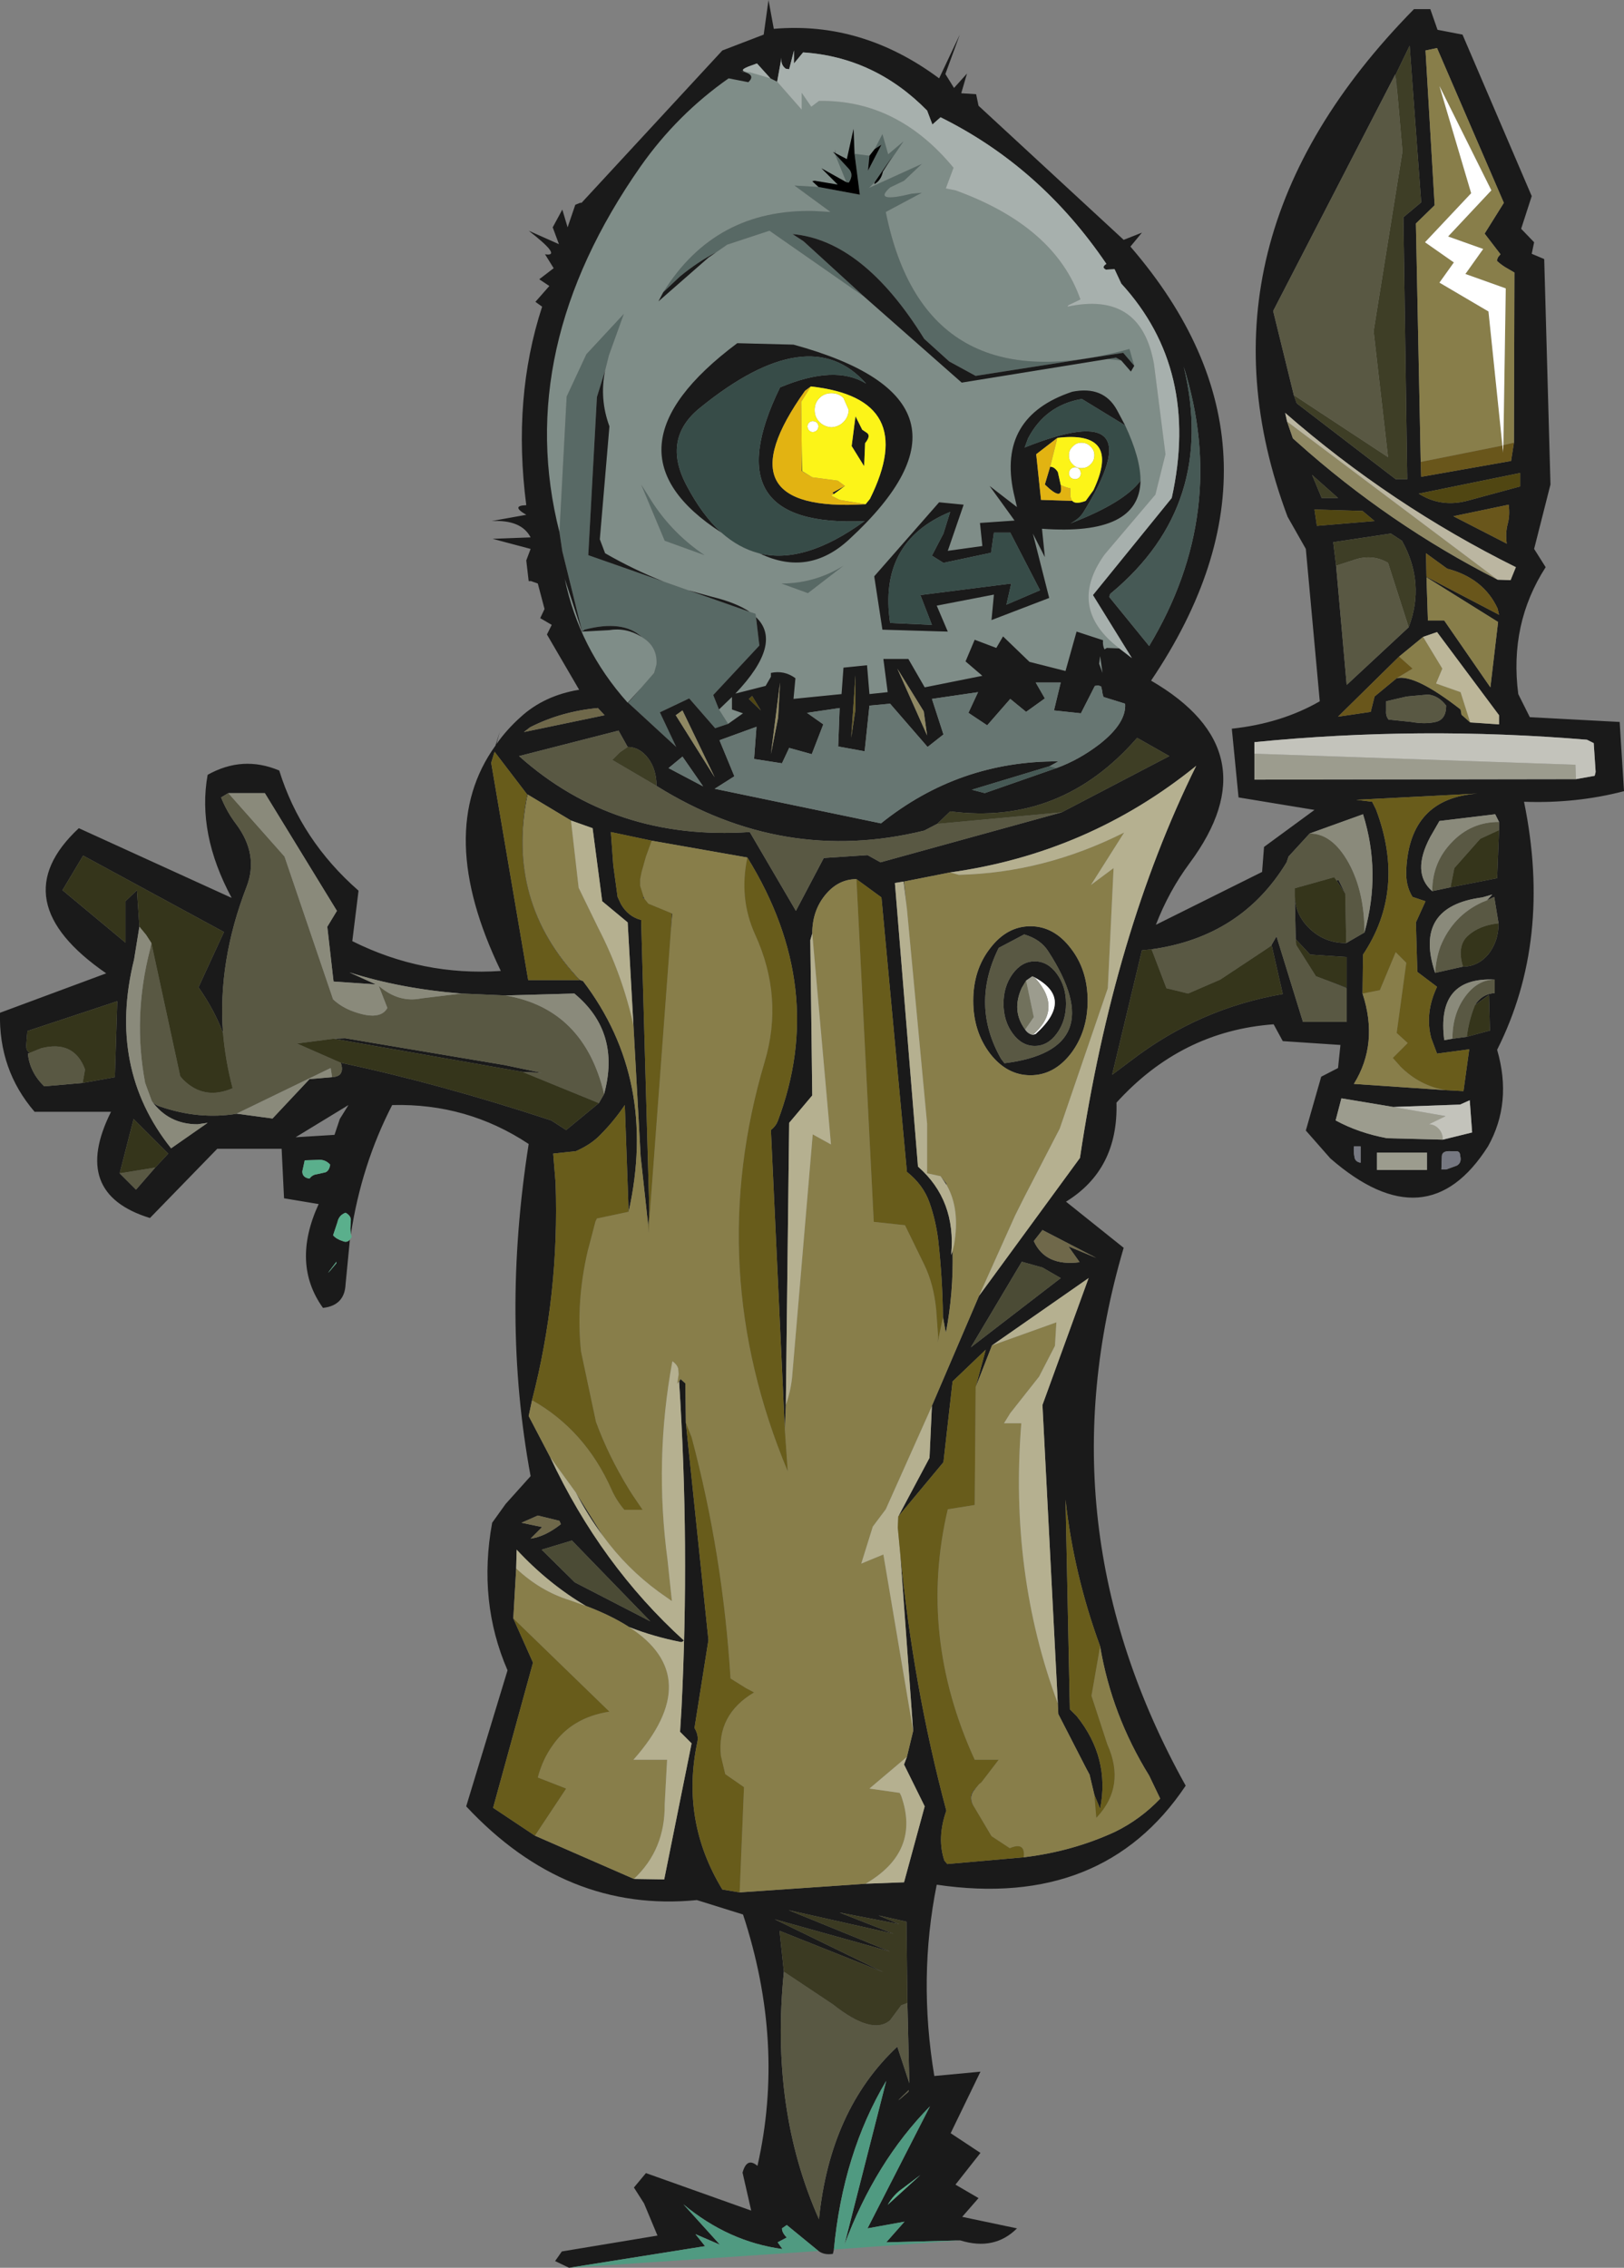 <?xml version="1.0" encoding="UTF-8" standalone="no"?>
<svg xmlns:xlink="http://www.w3.org/1999/xlink" height="235.9px" width="168.95px" xmlns="http://www.w3.org/2000/svg">
  <rect width="100%" height="100%" fill="#808080" stroke="none"/>
  <g transform="matrix(1.0, 0.0, 0.0, 1.0, 82.1, 232.95)">
    <path d="M4.85 -217.0 L4.8 -217.4 4.75 -217.05 4.55 -217.15 4.75 -216.95 5.95 -214.0 3.35 -215.45 5.05 -213.75 2.65 -214.15 2.4 -214.1 3.05 -213.5 0.55 -213.65 4.3 -210.9 2.6 -211.0 Q-7.7 -211.25 -13.1 -202.55 L-13.6 -201.6 -8.4 -206.15 -7.6 -206.7 -6.45 -207.5 -2.05 -208.95 7.85 -202.05 17.95 -193.15 33.1 -195.6 34.55 -195.45 35.55 -194.3 35.9 -194.9 35.4 -196.65 Q14.1 -190.75 10.05 -210.9 L13.8 -212.9 12.75 -212.8 Q8.65 -211.8 10.5 -213.45 L11.95 -214.15 13.8 -215.9 8.3 -213.4 8.9 -214.0 8.85 -213.8 Q9.55 -214.15 9.75 -215.1 L11.9 -218.25 10.3 -216.9 9.7 -219.0 8.9 -217.45 8.35 -216.75 6.8 -216.95 6.7 -219.55 6.0 -216.4 4.85 -217.0 M34.35 -165.5 L33.05 -165.55 32.8 -165.4 Q32.6 -165.8 32.65 -166.35 L29.9 -167.25 28.75 -163.15 25.0 -164.1 22.25 -166.75 21.55 -165.55 19.3 -166.4 18.35 -164.15 20.1 -162.65 14.1 -161.45 12.4 -164.4 9.8 -164.4 10.25 -160.95 8.35 -160.75 8.1 -163.75 5.65 -163.5 5.45 -160.75 0.45 -160.25 0.65 -162.4 Q-0.5 -163.25 -1.9 -162.95 L-1.9 -162.55 -2.45 -161.6 -5.6 -160.8 Q-0.6 -166.05 -3.45 -168.75 L-3.5 -169.1 -4.1 -169.3 Q-5.5 -170.25 -7.95 -170.85 L-10.5 -171.55 -13.05 -172.45 Q-16.2 -173.7 -19.15 -175.4 L-19.7 -176.85 -18.7 -188.6 Q-19.75 -191.45 -19.15 -194.4 L-18.75 -196.0 -18.1 -197.8 -17.2 -200.3 -21.1 -196.1 -23.15 -191.7 -23.9 -177.6 Q-28.75 -196.65 -15.45 -215.65 -11.65 -221.05 -6.3 -224.8 L-4.25 -224.4 Q-3.35 -225.25 -5.1 -225.55 L-4.3 -225.45 -4.15 -225.45 -1.95 -224.8 -1.25 -224.45 1.3 -221.55 1.3 -223.3 2.3 -221.85 3.1 -222.45 Q11.25 -222.6 17.1 -215.5 L16.3 -213.35 17.3 -213.15 Q27.65 -209.4 30.3 -201.8 L29.05 -201.2 28.95 -201.05 Q36.6 -202.7 37.95 -195.1 L39.15 -185.7 38.1 -181.5 33.05 -175.55 32.8 -175.25 Q28.85 -169.7 34.35 -165.5 M-7.3 -159.15 L-5.95 -160.45 -5.95 -159.15 -4.8 -158.75 -6.35 -157.65 -7.3 -159.15 M-15.4 -161.4 L-16.8 -159.85 Q-21.85 -165.5 -23.35 -172.75 L-21.55 -167.25 -18.75 -167.4 Q-16.95 -167.7 -15.35 -166.7 L-15.2 -166.6 Q-13.7 -165.65 -13.8 -163.85 L-14.05 -162.95 -15.4 -161.4 M34.95 -188.7 L34.1 -190.3 Q32.7 -192.85 29.45 -192.2 21.65 -189.6 23.35 -181.7 L23.7 -180.2 20.85 -182.4 23.45 -178.8 19.85 -178.55 20.1 -176.15 16.5 -175.65 18.15 -180.45 15.6 -180.7 8.85 -173.0 9.7 -167.45 16.5 -167.25 15.35 -169.95 21.3 -171.1 21.05 -168.45 27.05 -170.75 25.35 -177.45 26.6 -175.0 26.3 -177.95 Q36.45 -177.2 36.55 -182.95 36.55 -185.3 34.95 -188.7 M32.25 -163.9 L32.35 -164.7 32.6 -162.95 32.25 -163.9 M-3.15 -175.4 L-3.0 -175.35 Q2.05 -172.95 6.25 -176.85 21.85 -191.25 0.45 -197.1 L-5.4 -197.25 Q-20.3 -186.1 -7.05 -177.55 -5.25 -175.95 -3.15 -175.4 M-14.7 -181.45 L-15.4 -182.55 -12.95 -176.7 -8.8 -175.2 Q-12.45 -177.65 -14.7 -181.45 M-0.8 -172.25 L1.95 -171.25 5.65 -174.1 Q2.65 -172.25 -0.8 -172.25" fill="#7f8d88" fill-rule="evenodd" stroke="none"/>
    <path d="M4.75 -217.05 L4.8 -217.4 4.85 -217.0 4.75 -217.05 M6.8 -216.95 L8.35 -216.75 8.2 -215.2 9.6 -217.9 8.9 -217.45 9.7 -219.0 10.3 -216.9 11.9 -218.25 9.75 -215.1 10.75 -216.7 8.9 -214.0 8.3 -213.4 13.8 -215.9 11.95 -214.15 10.5 -213.45 Q8.65 -211.8 12.75 -212.8 L13.8 -212.9 10.05 -210.9 Q14.1 -190.75 35.4 -196.65 L35.9 -194.9 34.75 -196.25 19.4 -193.85 16.65 -195.35 14.05 -197.7 Q7.7 -207.95 0.35 -208.6 L1.5 -207.85 7.85 -202.05 -2.05 -208.95 -6.45 -207.5 -7.6 -206.7 Q-9.45 -205.75 -11.35 -204.2 L-13.1 -202.55 Q-7.7 -211.25 2.6 -211.0 L4.3 -210.9 0.55 -213.65 3.05 -213.5 7.35 -212.7 6.8 -216.95 M34.55 -195.45 L33.1 -195.6 34.0 -195.75 34.55 -195.45 M5.95 -214.0 L4.75 -216.95 4.9 -216.8 6.1 -215.5 Q6.8 -214.85 6.2 -213.95 L5.95 -214.0 M-3.45 -168.75 L-3.1 -165.8 -7.9 -160.65 -7.3 -159.15 -6.35 -157.65 -7.7 -157.2 -10.4 -160.3 -13.45 -158.85 -11.75 -155.25 -16.75 -159.85 -15.4 -161.4 -14.05 -162.95 -13.8 -163.85 Q-13.7 -165.65 -15.2 -166.6 L-15.35 -166.7 Q-17.3 -168.5 -21.3 -167.45 -21.4 -167.3 -21.55 -167.3 L-23.6 -175.6 -23.9 -177.6 -23.15 -191.7 -21.1 -196.1 -17.2 -200.3 -18.1 -197.8 -18.75 -196.0 -19.15 -194.4 -20.0 -191.65 -20.9 -175.2 -13.05 -172.45 -10.5 -171.55 -4.1 -169.3 -3.5 -169.1 -3.45 -168.75 M-14.7 -181.45 Q-12.45 -177.65 -8.8 -175.2 L-12.95 -176.7 -15.4 -182.55 -14.7 -181.45 M-0.8 -172.25 Q2.65 -172.25 5.65 -174.1 L1.95 -171.25 -0.8 -172.25" fill="#586965" fill-rule="evenodd" stroke="none"/>
    <path d="M4.85 -217.0 L6.0 -216.4 6.7 -219.55 6.8 -216.95 7.35 -212.7 3.05 -213.5 2.4 -214.1 2.65 -214.15 5.05 -213.75 3.35 -215.45 5.95 -214.0 6.2 -213.95 Q6.8 -214.85 6.1 -215.5 L4.9 -216.8 4.75 -216.95 4.55 -217.15 4.75 -217.05 4.85 -217.0 M8.35 -216.75 L8.9 -217.45 9.6 -217.9 8.2 -215.2 8.35 -216.75 M9.75 -215.1 Q9.55 -214.15 8.85 -213.8 L8.9 -214.0 10.75 -216.7 9.75 -215.1" fill="#000000" fill-rule="evenodd" stroke="none"/>
    <path d="M35.9 -194.9 L35.55 -194.3 34.55 -195.45 34.0 -195.75 33.1 -195.6 17.95 -193.15 7.85 -202.05 1.5 -207.85 0.35 -208.6 Q7.7 -207.95 14.05 -197.7 L16.65 -195.35 19.4 -193.85 34.75 -196.25 35.9 -194.9 M-7.6 -206.7 L-8.4 -206.15 -13.6 -201.6 -13.1 -202.55 -11.35 -204.2 Q-9.45 -205.75 -7.6 -206.7 M-45.7 -104.0 L-46.15 -99.35 Q-46.25 -97.15 -48.5 -96.9 -51.8 -101.5 -48.95 -107.7 L-52.55 -108.3 -52.8 -113.45 -59.5 -113.45 -66.5 -106.25 Q-74.8 -108.8 -70.55 -117.3 L-78.5 -117.3 Q-82.25 -121.65 -82.1 -127.6 L-71.05 -131.7 Q-82.0 -139.25 -73.9 -146.8 L-58.0 -139.55 Q-61.6 -146.25 -60.5 -152.35 -56.85 -154.4 -53.05 -152.8 -50.8 -145.55 -44.8 -140.3 L-45.45 -135.05 Q-38.15 -131.4 -30.0 -131.95 -37.0 -146.45 -30.55 -155.4 L-30.1 -156.85 -30.45 -155.55 Q-29.4 -157.05 -27.95 -158.35 -25.5 -160.6 -21.85 -161.2 L-25.2 -166.95 -24.7 -167.95 -25.9 -168.65 -25.45 -169.6 -26.15 -172.25 -26.85 -172.5 -27.1 -172.5 -27.35 -174.65 -26.9 -175.85 -30.85 -176.9 -26.9 -177.05 Q-27.85 -178.9 -30.95 -178.75 L-27.35 -179.4 Q-29.0 -180.35 -27.35 -180.4 -28.8 -191.55 -25.7 -201.05 L-26.4 -201.55 -24.95 -203.2 -26.0 -203.9 -24.5 -205.05 -25.4 -206.5 Q-23.55 -206.2 -27.1 -208.95 L-23.95 -207.55 -24.6 -209.3 -23.6 -211.15 -23.05 -209.3 -22.25 -211.65 -21.75 -211.85 -21.6 -211.85 -6.95 -227.7 -2.65 -229.35 -2.15 -232.95 -1.6 -229.95 Q7.6 -230.75 15.6 -224.8 L17.75 -229.35 16.25 -225.25 17.15 -223.8 18.5 -225.3 17.9 -223.25 19.45 -223.15 19.7 -221.95 34.8 -208.0 36.7 -208.75 35.5 -207.3 Q53.8 -186.1 37.65 -162.15 50.3 -154.8 41.65 -143.15 39.5 -140.25 38.15 -136.75 L49.2 -142.25 49.4 -144.85 54.65 -148.7 46.75 -150.0 46.05 -157.15 Q51.2 -157.7 55.2 -160.0 L53.75 -175.85 51.85 -179.2 Q41.15 -207.75 65.0 -232.0 L66.7 -232.0 67.45 -229.85 70.05 -229.35 77.25 -212.55 76.15 -209.15 77.5 -207.75 77.25 -206.55 78.55 -206.0 79.2 -182.55 77.5 -175.85 78.7 -173.95 Q74.9 -168.05 75.85 -160.75 L77.05 -158.35 86.4 -157.85 86.85 -150.65 Q81.85 -149.35 76.45 -149.55 79.4 -135.15 73.65 -123.75 75.25 -118.25 72.7 -113.7 66.35 -103.7 56.3 -112.45 L53.75 -115.35 55.35 -120.95 57.1 -121.85 57.35 -124.25 51.35 -124.65 50.4 -126.4 Q40.8 -125.7 34.05 -118.25 34.25 -111.3 28.8 -107.95 L34.8 -103.15 Q26.25 -74.15 41.25 -47.2 32.65 -34.35 15.35 -36.9 13.4 -27.2 15.1 -17.0 L19.9 -17.45 16.8 -11.05 19.9 -9.0 17.3 -5.7 19.7 -4.3 18.0 -2.35 23.7 -1.15 Q21.35 1.2 17.8 0.1 L10.1 0.3 12.0 -1.85 8.15 -1.15 14.65 -13.85 Q8.95 -8.05 5.75 0.55 L10.1 -16.5 Q5.6 -8.95 4.65 1.05 L4.55 1.5 Q3.65 1.65 3.05 1.2 L-0.25 -1.5 -0.75 -1.15 Q-0.75 -0.7 -0.25 -0.2 L-1.2 0.3 -0.7 1.0 Q-6.3 0.25 -11.0 -3.65 L-7.2 0.55 -9.75 -0.55 -8.75 0.7 -22.9 2.95 -24.35 2.25 -23.65 1.25 -13.7 -0.4 -15.1 -3.75 -16.15 -5.4 -14.9 -6.9 -3.95 -3.0 -4.85 -6.95 Q-4.4 -8.6 -3.3 -7.65 -0.4 -20.4 -4.8 -33.8 L-9.6 -35.3 Q-23.25 -33.95 -33.6 -45.05 L-29.3 -59.2 Q-32.4 -66.35 -30.9 -74.55 L-29.5 -76.5 -26.9 -79.4 Q-29.95 -95.85 -27.1 -113.95 -33.5 -118.2 -41.3 -118.0 -44.5 -111.8 -45.6 -104.55 L-45.65 -105.15 -45.6 -106.05 Q-45.6 -106.5 -46.15 -106.8 -46.85 -106.55 -47.0 -105.8 L-47.45 -104.45 Q-47.1 -104.05 -46.45 -103.85 -46.0 -103.65 -45.7 -104.0 M34.35 -165.5 L35.65 -164.5 31.6 -171.05 39.8 -181.15 Q42.75 -194.5 34.55 -203.45 L33.85 -204.95 32.95 -204.9 Q32.45 -205.15 33.0 -205.5 26.15 -215.6 15.75 -220.75 L14.9 -220.0 14.35 -221.45 Q8.9 -227.0 1.45 -227.5 L0.5 -226.35 0.5 -227.7 0.0 -225.75 -0.35 -225.8 Q-0.9 -226.2 -0.8 -226.95 L-1.25 -224.45 -1.95 -224.8 -3.35 -226.35 -3.9 -226.15 Q-5.5 -225.6 -4.3 -225.45 L-5.1 -225.55 Q-3.35 -225.25 -4.25 -224.4 L-6.3 -224.8 Q-11.65 -221.05 -15.45 -215.65 -28.75 -196.65 -23.9 -177.6 L-23.6 -175.6 -21.55 -167.3 Q-21.4 -167.3 -21.3 -167.45 -17.3 -168.5 -15.35 -166.7 -16.95 -167.7 -18.75 -167.4 L-21.55 -167.25 -23.35 -172.75 Q-21.85 -165.5 -16.8 -159.85 L-15.4 -161.4 -16.75 -159.85 -11.75 -155.25 -13.45 -158.85 -10.4 -160.3 -7.7 -157.2 -6.35 -157.65 -4.8 -158.75 -5.95 -159.15 -5.95 -160.45 -7.3 -159.15 -7.9 -160.65 -3.1 -165.8 -3.45 -168.75 Q-0.6 -166.05 -5.6 -160.8 L-2.45 -161.6 -1.9 -162.55 -1.9 -162.95 Q-0.5 -163.25 0.65 -162.4 L0.45 -160.25 5.45 -160.75 5.65 -163.5 8.1 -163.75 8.35 -160.75 10.25 -160.95 9.8 -164.4 12.4 -164.4 14.1 -161.45 20.1 -162.65 18.35 -164.15 19.3 -166.4 21.55 -165.55 22.25 -166.75 25.0 -164.1 28.75 -163.15 29.9 -167.25 32.65 -166.35 Q32.6 -165.8 32.8 -165.4 L33.05 -165.55 34.35 -165.5 M75.4 -186.9 L75.45 -204.6 74.85 -204.95 Q74.2 -205.3 73.7 -205.75 73.6 -205.8 73.65 -205.95 L73.75 -206.2 74.0 -206.5 72.35 -208.65 74.35 -211.85 67.4 -227.95 66.2 -227.7 67.15 -211.6 65.2 -209.7 65.7 -184.9 65.75 -183.35 75.1 -185.0 75.4 -186.9 M63.3 -222.95 L63.05 -225.2 50.35 -200.6 52.5 -191.85 52.8 -191.0 63.1 -183.1 64.3 -183.1 63.9 -210.35 65.75 -211.9 64.55 -228.2 63.1 -225.2 63.3 -222.95 M55.4 -181.15 L57.1 -181.15 54.4 -183.55 55.4 -181.15 M59.65 -179.8 L54.65 -179.95 54.9 -178.25 60.9 -178.75 59.65 -179.8 M51.8 -189.1 L52.4 -187.35 52.85 -186.95 Q62.4 -178.4 73.7 -172.65 L75.05 -172.6 75.6 -173.95 Q62.6 -180.4 51.6 -190.0 L51.8 -189.1 M64.45 -167.7 Q66.2 -172.3 63.75 -176.7 L62.6 -177.45 56.6 -176.55 56.9 -174.1 58.0 -161.7 64.45 -167.7 M74.85 -180.45 L69.1 -179.25 74.65 -176.4 Q74.5 -177.5 74.75 -178.45 75.0 -179.35 74.85 -180.45 M76.05 -183.75 L65.5 -181.6 Q67.85 -180.1 70.7 -180.9 L76.05 -182.35 76.05 -183.75 M66.25 -175.4 L66.3 -172.95 73.85 -169.0 73.7 -169.65 Q72.25 -172.8 68.45 -173.8 L66.25 -175.4 M65.95 -166.7 L63.45 -164.65 57.1 -158.4 60.5 -158.9 60.9 -160.5 63.2 -162.4 Q65.1 -162.85 69.85 -159.15 L69.95 -158.6 70.85 -157.8 73.85 -157.6 73.85 -158.55 67.4 -167.2 65.95 -166.7 M66.45 -168.4 L68.15 -168.4 72.95 -161.45 73.75 -168.25 Q70.05 -170.55 66.3 -172.9 L66.45 -168.4 M36.55 -182.95 Q36.45 -177.2 26.3 -177.95 L26.6 -175.0 25.35 -177.45 27.05 -170.75 21.05 -168.45 21.3 -171.1 15.35 -169.95 16.5 -167.25 9.7 -167.45 8.85 -173.0 15.6 -180.7 18.15 -180.45 16.5 -175.65 20.1 -176.15 19.85 -178.55 23.45 -178.8 20.85 -182.4 23.7 -180.2 23.35 -181.7 Q21.65 -189.6 29.45 -192.2 32.7 -192.85 34.1 -190.3 L34.95 -188.7 30.45 -191.45 Q26.65 -190.8 24.85 -187.35 L24.5 -186.4 Q38.15 -191.85 30.6 -179.65 30.15 -178.95 29.25 -178.5 34.85 -180.65 36.55 -182.95 M16.75 -179.7 Q9.25 -176.6 10.5 -168.15 L14.85 -167.95 13.65 -171.05 23.1 -172.25 22.6 -170.05 26.1 -171.55 23.0 -177.55 21.3 -177.55 21.0 -175.45 16.05 -174.4 14.85 -175.15 16.05 -177.45 16.75 -179.7 M5.8 -182.4 L4.65 -181.55 4.5 -181.7 5.8 -182.4 M7.6 -188.25 L8.05 -187.95 Q8.55 -187.65 7.9 -186.85 L7.8 -184.45 6.5 -186.55 6.9 -189.65 7.6 -188.25 M7.95 -180.5 L8.4 -181.05 Q13.6 -191.5 2.25 -192.75 L1.65 -192.3 Q-7.45 -179.55 7.95 -180.5 M1.3 -186.65 L1.35 -183.95 2.4 -183.3 1.3 -183.95 1.3 -186.65 M29.45 -180.85 Q29.8 -180.45 30.85 -180.85 L31.65 -181.95 Q34.6 -188.2 27.9 -187.4 L25.7 -185.7 26.2 -180.95 29.45 -180.85 M27.15 -184.4 Q27.6 -184.4 27.95 -183.85 L28.25 -182.5 Q28.55 -180.65 26.6 -182.55 L27.15 -184.4 M33.3 -170.85 L37.45 -165.75 Q45.8 -179.65 41.05 -194.8 44.5 -180.45 33.55 -171.3 33.35 -171.2 33.3 -170.85 M19.75 -98.15 L30.25 -112.5 Q33.75 -135.9 42.35 -153.3 L42.3 -153.25 Q31.1 -144.2 16.75 -142.2 L11.95 -141.25 12.25 -138.4 11.9 -141.25 11.0 -141.1 13.4 -111.6 Q17.4 -108.1 16.85 -102.4 L17.0 -102.85 Q17.1 -98.45 16.3 -94.3 L16.0 -95.95 Q15.95 -100.0 15.5 -104.0 15.25 -106.0 14.6 -107.85 13.95 -109.7 12.25 -111.05 L9.6 -139.6 7.0 -141.5 Q5.1 -141.5 3.75 -139.85 2.4 -138.2 2.4 -135.85 L2.2 -135.15 2.4 -119.0 0.0 -116.15 -0.35 -86.8 -0.45 -84.25 -1.9 -115.4 Q-1.4 -115.8 -1.2 -116.3 4.05 -130.15 -4.35 -143.75 L-14.3 -145.5 -18.55 -146.4 -18.3 -142.95 -17.85 -139.65 -17.5 -138.9 Q-16.75 -137.6 -15.4 -137.25 L-14.55 -107.0 -14.65 -105.35 -15.45 -112.65 -16.2 -126.3 -16.8 -137.0 -19.45 -139.2 -20.45 -146.8 -22.7 -147.6 -27.2 -150.3 Q-29.5 -139.15 -21.75 -131.0 L-21.45 -130.9 Q-13.65 -120.65 -16.7 -106.9 L-17.1 -118.0 Q-18.25 -116.3 -19.65 -114.9 -20.6 -113.9 -22.2 -113.2 L-24.55 -112.95 -24.3 -109.9 Q-23.9 -98.3 -26.75 -87.3 L-27.1 -85.65 -24.85 -81.35 Q-19.6 -70.15 -10.95 -62.3 -11.15 -62.1 -11.3 -62.15 -14.1 -62.7 -16.65 -63.7 -18.5 -64.9 -21.15 -65.9 -25.05 -68.2 -28.35 -71.75 L-28.4 -69.8 -28.7 -64.6 -26.65 -60.0 -30.8 -44.9 -26.45 -42.0 -16.15 -37.5 -13.0 -37.45 -10.15 -51.6 -11.35 -52.8 -11.2 -55.25 Q-10.35 -72.2 -11.45 -89.25 L-11.3 -89.5 -10.8 -89.05 -10.75 -84.95 -8.4 -62.35 -9.85 -53.2 Q-9.4 -52.45 -9.55 -51.75 -11.3 -43.55 -6.95 -36.4 L-5.15 -36.1 7.95 -37.0 11.95 -37.15 14.1 -45.05 11.95 -49.4 12.25 -50.2 12.9 -52.9 11.55 -71.4 Q12.9 -57.5 16.35 -44.6 15.35 -41.75 16.15 -39.4 L16.45 -39.05 24.4 -39.75 Q29.45 -40.35 33.9 -42.4 36.55 -43.7 38.6 -45.85 L37.45 -48.25 Q33.55 -54.55 32.35 -61.7 29.6 -69.2 28.75 -76.95 L29.2 -55.15 29.9 -54.45 Q33.4 -50.1 32.35 -44.8 L31.75 -46.25 31.25 -48.35 30.85 -49.1 28.0 -54.65 27.95 -55.75 26.35 -86.8 31.15 -100.0 21.1 -93.0 19.4 -88.65 20.45 -92.55 17.0 -89.25 16.05 -80.85 11.35 -75.2 14.6 -81.3 14.85 -86.7 14.5 -85.9 19.75 -98.15 M28.35 -148.45 L39.55 -154.3 36.2 -156.2 Q28.25 -147.05 16.75 -148.55 L15.4 -147.25 14.05 -146.55 Q-0.6 -142.95 -13.8 -151.2 -13.8 -152.9 -14.65 -154.05 -15.55 -155.25 -16.8 -155.25 L-17.75 -156.95 -28.1 -154.3 Q-18.2 -145.45 -4.1 -146.4 L0.7 -138.2 3.6 -143.7 8.15 -144.0 Q8.85 -143.6 9.5 -143.25 L28.35 -148.45 M27.8 -153.05 Q30.15 -153.9 32.3 -155.55 35.1 -157.75 34.95 -159.75 L32.7 -160.45 32.6 -160.8 32.55 -161.15 32.45 -161.55 32.15 -161.65 31.8 -161.6 30.35 -158.75 27.55 -159.05 28.25 -161.95 25.65 -161.95 26.6 -160.3 24.65 -158.9 23.0 -160.25 20.6 -157.5 18.65 -158.8 19.65 -160.95 14.85 -160.25 16.05 -156.55 14.4 -155.25 10.5 -159.75 8.35 -159.55 7.85 -154.8 5.1 -155.3 5.25 -159.3 1.85 -158.8 3.55 -157.6 2.35 -154.5 0.0 -155.15 -0.75 -153.55 -3.65 -154.0 -3.4 -157.35 -7.25 -155.95 -5.7 -152.2 -7.75 -150.9 9.55 -147.3 Q17.65 -153.8 28.0 -153.75 L27.1 -153.25 19.0 -150.8 20.35 -150.45 27.8 -153.05 M32.25 -163.9 L32.6 -162.95 32.35 -164.7 32.25 -163.9 M14.0 -158.95 L11.25 -163.4 14.35 -156.45 14.0 -158.95 M6.9 -162.7 L6.45 -156.2 6.9 -159.15 6.9 -162.7 M19.15 -128.85 Q19.15 -132.05 20.9 -134.3 22.65 -136.6 25.1 -136.6 27.55 -136.6 29.3 -134.3 31.05 -132.05 31.05 -128.85 31.05 -125.65 29.3 -123.35 27.55 -121.1 25.1 -121.1 22.65 -121.1 20.9 -123.35 19.15 -125.65 19.15 -128.85 M22.4 -122.35 Q33.6 -123.75 26.95 -134.0 26.15 -135.25 24.45 -135.75 L21.8 -134.35 Q18.85 -128.4 22.05 -122.8 L22.4 -122.35 M37.7 -134.2 L36.7 -134.1 33.6 -121.15 35.6 -122.65 Q42.65 -128.05 51.35 -129.55 L50.2 -134.6 49.15 -133.9 50.15 -134.6 50.7 -135.55 53.45 -126.65 58.0 -126.65 58.0 -130.15 55.6 -131.1 58.0 -130.2 58.0 -133.4 54.2 -133.65 52.7 -135.25 52.6 -139.65 Q52.7 -137.7 54.2 -136.3 55.75 -134.85 57.95 -134.85 L59.85 -135.95 Q61.6 -142.2 59.7 -148.25 L54.15 -146.25 51.95 -143.85 51.75 -143.25 Q47.05 -135.5 37.7 -134.2 M56.95 -141.35 L57.15 -141.4 57.85 -140.0 56.95 -141.35 M23.25 -131.65 Q24.2 -132.95 25.55 -132.95 26.9 -132.95 27.85 -131.65 28.8 -130.35 28.8 -128.55 28.8 -126.75 27.85 -125.45 26.9 -124.15 25.55 -124.15 24.2 -124.15 23.25 -125.45 22.3 -126.75 22.3 -128.55 22.3 -130.35 23.25 -131.65 M25.4 -131.35 L25.35 -131.35 25.3 -131.4 24.65 -130.95 24.2 -130.2 Q23.1 -127.8 24.55 -125.85 24.85 -125.4 25.35 -125.3 L25.65 -125.4 Q29.75 -129.1 25.4 -131.35 M64.25 -160.5 L62.1 -160.0 62.1 -159.0 Q62.05 -158.5 62.35 -158.1 L64.75 -157.85 Q66.15 -157.6 67.25 -157.85 68.35 -158.1 68.35 -159.55 67.55 -160.6 66.45 -160.7 L64.25 -160.5 M73.85 -147.45 L73.45 -148.25 67.65 -147.55 66.7 -145.9 Q64.7 -142.15 66.9 -140.25 L68.8 -140.65 73.65 -141.6 73.85 -146.6 73.85 -147.45 M68.3 -119.55 L70.15 -119.45 70.75 -123.8 67.4 -123.35 66.8 -124.95 Q66.1 -127.55 67.4 -130.3 L65.35 -131.85 65.2 -137.0 66.2 -139.2 64.85 -139.65 Q64.1 -140.85 64.2 -142.5 64.55 -149.9 71.6 -150.4 L59.0 -149.75 60.65 -149.55 61.05 -148.75 Q64.2 -140.4 59.7 -133.65 L59.65 -129.6 Q61.35 -124.4 58.75 -120.2 L68.3 -119.55 M81.85 -151.9 L83.8 -152.25 83.9 -152.65 83.7 -155.65 83.0 -156.0 Q65.6 -157.45 48.4 -155.75 L48.4 -154.55 48.4 -151.85 81.85 -151.9 M62.85 -117.8 L57.45 -118.7 56.85 -116.4 Q59.25 -115.1 62.2 -114.55 L68.0 -114.4 71.05 -115.15 70.8 -118.5 69.8 -118.05 62.85 -117.8 M72.6 -139.3 L73.15 -139.9 72.1 -139.6 Q64.9 -138.65 67.2 -131.75 L70.1 -132.4 Q71.65 -132.4 72.75 -133.7 73.8 -135.05 73.8 -136.9 L73.35 -139.65 72.6 -139.3 M70.5 -125.1 L72.9 -125.75 72.8 -129.45 71.35 -128.4 Q72.05 -129.55 73.4 -129.65 L73.4 -131.05 Q67.3 -131.35 68.15 -124.75 L69.0 -124.9 70.5 -125.1 M69.45 -113.2 L68.8 -113.2 Q67.9 -113.25 67.9 -112.65 L67.85 -111.3 68.35 -111.3 69.45 -111.7 Q70.0 -112.0 69.8 -112.75 69.8 -113.15 69.45 -113.2 M66.35 -113.05 L61.15 -113.05 61.15 -111.25 66.35 -111.25 66.35 -113.05 M58.8 -112.65 Q58.85 -112.1 59.45 -112.0 L59.45 -113.7 58.75 -113.7 Q58.7 -113.2 58.8 -112.65 M25.45 -103.85 Q26.65 -101.2 30.2 -101.65 L30.15 -101.75 29.05 -103.3 31.95 -102.1 26.35 -105.0 25.45 -103.85 M24.2 -101.7 L18.9 -92.8 28.25 -100.0 26.35 -101.1 24.2 -101.7 M16.4 -109.65 L15.75 -110.6 16.35 -109.85 16.4 -109.65 M19.75 -47.35 L19.2 -46.65 Q18.65 -45.9 19.3 -44.9 18.6 -45.9 19.15 -46.65 L19.75 -47.35 M12.3 -24.6 L12.2 -33.05 9.3 -33.7 11.45 -32.8 5.25 -34.0 10.85 -31.8 -0.05 -34.25 10.5 -29.95 -1.5 -33.3 9.8 -27.8 -1.0 -32.1 -0.55 -27.85 Q-2.0 -13.55 3.1 -2.1 4.25 -13.5 11.25 -20.05 L12.5 -16.25 12.3 -24.6 M12.45 -15.55 Q10.35 -13.55 12.4 -15.35 L12.45 -15.55 M10.25 -3.6 L13.65 -6.7 11.8 -5.3 Q10.9 -4.7 10.25 -3.6 M-73.5 -120.3 L-70.15 -120.9 -69.9 -128.8 -79.25 -125.7 -79.35 -124.45 Q-79.45 -123.55 -78.95 -123.45 L-79.2 -123.35 Q-79.0 -121.4 -77.5 -119.95 L-73.5 -120.3 M-7.05 -177.55 Q-20.3 -186.1 -5.4 -197.25 L0.45 -197.1 Q21.85 -191.25 6.25 -176.85 2.05 -172.95 -3.0 -175.35 L-3.15 -175.4 Q1.6 -174.2 7.85 -178.75 -8.1 -178.0 -0.95 -192.65 4.75 -195.05 8.0 -193.05 2.1 -199.75 -9.25 -190.55 -13.25 -187.35 -10.7 -182.5 -9.05 -179.35 -7.05 -177.55 M-13.05 -172.45 L-20.9 -175.2 -20.0 -191.65 -19.15 -194.4 Q-19.75 -191.45 -18.7 -188.6 L-19.7 -176.85 -19.15 -175.4 Q-16.2 -173.7 -13.05 -172.45 M-10.5 -171.55 L-7.95 -170.85 Q-5.5 -170.25 -4.1 -169.3 L-10.5 -171.55 M-58.35 -150.45 L-59.1 -150.0 Q-58.5 -148.5 -57.55 -147.25 -55.15 -144.05 -56.45 -140.7 -59.45 -132.95 -58.9 -125.5 -59.8 -127.9 -61.45 -130.25 L-58.8 -136.0 -73.45 -143.95 -75.6 -140.35 -69.05 -134.9 -69.05 -139.2 -67.85 -140.35 -67.6 -136.55 -68.15 -133.15 Q-70.95 -121.85 -64.3 -113.5 L-60.5 -116.15 -61.55 -116.0 Q-64.55 -116.0 -66.3 -118.4 -65.95 -118.0 -65.45 -117.85 -61.4 -116.45 -57.45 -117.1 L-53.75 -116.6 -49.9 -120.7 -47.55 -120.9 Q-46.85 -120.95 -46.65 -121.3 -46.4 -121.7 -46.65 -122.4 -36.45 -120.25 -24.75 -116.4 L-23.2 -115.4 -19.8 -118.2 -19.25 -119.15 Q-17.5 -125.6 -22.35 -129.6 L-29.5 -129.4 -34.1 -129.6 Q-40.4 -130.1 -45.75 -131.8 L-43.0 -130.55 -47.4 -130.85 -48.05 -136.55 -47.05 -138.2 -54.55 -150.45 -58.35 -150.45 M-47.4 -124.9 L-46.2 -124.95 -29.55 -122.15 -25.75 -121.35 -27.75 -121.45 -47.4 -124.9 M-45.85 -118.0 L-51.35 -114.65 -47.3 -114.9 -46.75 -116.55 -45.85 -118.0 M-0.95 -161.95 L-1.9 -154.5 -1.15 -158.3 -0.95 -161.95 M-2.95 -159.05 L-3.85 -160.55 -4.2 -160.25 -2.95 -159.05 M-11.8 -158.55 L-7.75 -152.1 -11.1 -159.05 -11.8 -158.55 M-12.55 -153.05 L-8.95 -151.15 -11.1 -154.25 -12.55 -153.05 M-19.9 -159.3 Q-23.7 -158.95 -26.95 -157.3 L-27.6 -156.8 -19.2 -158.55 -19.9 -159.3 M-30.65 -154.75 L-31.0 -153.6 -27.15 -131.0 -21.8 -131.0 Q-29.5 -139.15 -27.25 -150.3 L-30.65 -154.75 M-12.35 -138.0 L-12.15 -137.9 -12.35 -135.55 -12.2 -137.9 -12.35 -138.0 M-15.05 -139.45 L-15.2 -139.55 -15.15 -139.7 -15.05 -139.45 M-22.2 -77.7 L-21.1 -75.95 -19.35 -73.15 Q-20.95 -75.3 -22.2 -77.7 M-23.75 -74.4 L-23.9 -74.75 -26.15 -75.3 -27.85 -74.55 -25.7 -74.1 -26.9 -72.9 Q-25.4 -73.1 -23.75 -74.4 M-25.75 -71.75 L-22.3 -68.35 -14.45 -64.3 -22.6 -72.7 -25.75 -71.75 M-49.15 -110.8 L-48.25 -111.0 Q-47.85 -111.15 -47.75 -111.8 -48.25 -112.35 -48.95 -112.3 L-50.4 -112.25 -50.65 -111.1 Q-50.65 -110.45 -49.9 -110.35 -49.6 -110.75 -49.15 -110.8 M-47.1 -101.55 L-47.1 -101.7 Q-48.8 -99.5 -47.1 -101.55 M-65.95 -111.5 L-64.6 -112.95 -68.2 -116.55 -69.65 -110.9 -67.95 -109.2 -65.95 -111.5" fill="#1a1a1a" fill-rule="evenodd" stroke="none"/>
    <path d="M-1.25 -224.45 L-0.8 -226.95 Q-0.9 -226.2 -0.35 -225.8 L0.0 -225.75 0.5 -227.7 0.5 -226.35 1.45 -227.5 Q8.9 -227.0 14.35 -221.45 L14.9 -220.0 15.75 -220.75 Q26.15 -215.6 33.0 -205.5 32.45 -205.15 32.95 -204.9 L33.85 -204.95 34.55 -203.45 Q42.75 -194.5 39.8 -181.15 L31.6 -171.05 35.65 -164.5 34.35 -165.5 Q28.85 -169.7 32.8 -175.25 L33.05 -175.55 38.1 -181.5 39.15 -185.7 37.95 -195.1 Q36.6 -202.7 28.95 -201.05 L29.05 -201.2 30.3 -201.8 Q27.65 -209.4 17.3 -213.15 L16.3 -213.35 17.1 -215.5 Q11.25 -222.6 3.1 -222.45 L2.3 -221.85 1.3 -223.3 1.3 -221.55 -1.25 -224.45 M-4.3 -225.45 Q-5.5 -225.6 -3.9 -226.15 L-3.35 -226.35 -1.95 -224.8 -4.15 -225.45 -4.3 -225.45" fill="#a7b0ad" fill-rule="evenodd" stroke="none"/>
    <path d="M52.5 -191.85 L62.3 -185.4 60.8 -198.5 63.8 -217.2 63.3 -222.95 63.1 -225.2 64.55 -228.2 65.75 -211.9 63.9 -210.35 64.3 -183.1 63.1 -183.1 52.8 -191.0 52.5 -191.85 M55.4 -181.15 L54.4 -183.55 57.1 -181.15 55.4 -181.15 M56.9 -174.1 L56.6 -176.55 62.6 -177.45 63.75 -176.7 Q66.2 -172.3 64.45 -167.7 L62.3 -174.4 Q60.6 -175.4 58.6 -174.65 L56.9 -174.1" fill="#3e3e26" fill-rule="evenodd" stroke="none"/>
    <path d="M63.3 -222.95 L63.8 -217.2 60.8 -198.5 62.3 -185.4 52.5 -191.85 50.35 -200.6 63.05 -225.2 63.3 -222.95 M56.9 -174.1 L58.6 -174.65 Q60.6 -175.4 62.3 -174.4 L64.45 -167.7 58.0 -161.7 56.9 -174.1 M28.35 -148.45 L9.5 -143.25 Q8.85 -143.6 8.15 -144.0 L3.6 -143.7 0.7 -138.2 -4.1 -146.4 Q-18.2 -145.45 -28.1 -154.3 L-17.75 -156.95 -16.8 -155.25 -17.6 -154.7 -18.4 -153.9 -13.8 -151.2 Q-0.6 -142.95 14.05 -146.55 L15.4 -147.25 28.35 -148.45 M22.4 -122.35 L22.05 -122.8 Q18.85 -128.4 21.8 -134.35 L24.45 -135.75 Q26.15 -135.25 26.95 -134.0 33.6 -123.75 22.4 -122.35 M49.15 -133.9 L44.85 -131.05 41.5 -129.6 39.25 -130.15 37.7 -134.2 Q47.05 -135.5 51.75 -143.25 L51.95 -143.85 54.15 -146.25 Q56.5 -146.25 58.2 -143.2 59.85 -140.2 59.85 -135.95 L57.95 -134.85 57.85 -140.0 57.15 -141.4 56.95 -141.35 56.7 -141.7 52.6 -140.55 52.6 -139.9 52.6 -139.65 52.7 -135.25 52.75 -134.65 54.8 -131.4 55.6 -131.1 58.0 -130.15 58.0 -126.65 53.45 -126.65 50.7 -135.55 50.15 -134.6 49.15 -133.9 M23.25 -131.65 Q22.3 -130.35 22.3 -128.55 22.3 -126.75 23.25 -125.45 24.2 -124.15 25.55 -124.15 26.9 -124.15 27.85 -125.45 28.8 -126.75 28.8 -128.55 28.8 -130.35 27.85 -131.65 26.9 -132.95 25.55 -132.95 24.2 -132.95 23.25 -131.65 M64.25 -160.5 L66.45 -160.7 Q67.55 -160.6 68.35 -159.55 68.35 -158.1 67.25 -157.85 66.15 -157.6 64.75 -157.85 L62.35 -158.1 Q62.05 -158.5 62.1 -159.0 L62.1 -160.0 64.25 -160.5 M73.85 -147.45 L73.85 -146.6 71.9 -145.7 69.2 -142.65 68.8 -140.65 66.9 -140.25 Q66.9 -143.25 68.95 -145.35 70.95 -147.45 73.85 -147.45 M67.2 -131.75 Q67.3 -133.25 67.75 -134.5 69.05 -137.7 72.1 -139.1 L72.6 -139.3 73.35 -139.65 73.8 -136.9 Q71.8 -136.7 70.6 -135.6 69.45 -134.55 70.1 -132.4 L67.2 -131.75 M70.5 -125.1 L69.0 -124.9 Q69.0 -127.45 70.3 -129.25 71.6 -131.05 73.4 -131.05 L73.4 -129.65 Q72.05 -129.55 71.35 -128.4 70.7 -126.8 70.5 -125.1 M12.3 -24.6 L12.5 -16.25 11.25 -20.05 Q4.25 -13.5 3.1 -2.1 -2.0 -13.55 -0.55 -27.85 L4.55 -24.45 Q8.65 -21.2 10.5 -22.8 L11.65 -24.35 12.3 -24.6 M12.45 -15.55 L12.4 -15.35 Q10.35 -13.55 12.45 -15.55 M-73.5 -120.3 L-77.5 -119.95 Q-79.0 -121.4 -79.2 -123.35 L-78.95 -123.45 -77.85 -123.9 Q-74.4 -124.8 -73.25 -121.7 L-73.5 -120.3 M-58.9 -125.5 Q-59.45 -132.95 -56.45 -140.7 -55.15 -144.05 -57.55 -147.25 -58.5 -148.5 -59.1 -150.0 L-58.35 -150.45 -52.5 -143.85 -47.45 -129.0 Q-46.55 -128.15 -45.25 -127.7 -42.55 -126.75 -41.8 -128.1 L-42.7 -130.4 Q-40.6 -128.6 -38.25 -129.1 L-34.1 -129.6 -29.5 -129.4 Q-21.35 -128.0 -19.25 -119.15 L-19.8 -118.2 -27.75 -121.45 -25.75 -121.35 -29.55 -122.15 -46.2 -124.95 -47.4 -124.9 -51.2 -124.4 -46.65 -122.4 Q-46.4 -121.7 -46.65 -121.3 -46.85 -120.95 -47.55 -120.9 L-47.7 -121.85 -57.5 -117.1 -57.45 -117.1 Q-61.4 -116.45 -65.45 -117.85 -65.95 -118.0 -66.3 -118.4 L-67.0 -120.3 Q-68.3 -127.15 -66.5 -134.15 L-66.35 -134.85 -63.35 -121.0 -63.1 -120.7 Q-60.9 -118.45 -57.9 -119.75 -58.65 -122.6 -58.9 -125.5 M-65.95 -111.5 L-67.95 -109.2 -69.65 -110.9 -65.95 -111.5" fill="#595843" fill-rule="evenodd" stroke="none"/>
    <path d="M65.7 -184.9 L65.2 -209.7 67.15 -211.6 66.2 -227.7 67.4 -227.95 74.35 -211.85 72.35 -208.65 74.0 -206.5 73.75 -206.2 73.65 -205.95 Q73.6 -205.8 73.7 -205.75 74.2 -205.3 74.85 -204.95 L75.45 -204.6 75.4 -186.9 74.3 -186.65 74.55 -202.95 70.35 -204.45 72.2 -207.05 68.55 -208.35 73.05 -213.15 67.65 -224.0 70.95 -212.85 66.15 -207.75 69.15 -205.65 67.65 -203.55 72.75 -200.55 74.2 -186.6 65.7 -184.9 M63.45 -164.65 L65.95 -166.7 67.95 -163.4 67.3 -161.85 69.85 -160.95 70.85 -157.8 69.95 -158.6 69.85 -159.15 Q65.1 -162.85 63.2 -162.4 L64.85 -163.4 63.45 -164.65 M66.45 -168.4 L66.3 -172.9 Q70.05 -170.55 73.75 -168.25 L72.95 -161.45 68.15 -168.4 66.45 -168.4 M19.75 -98.15 L14.5 -85.9 10.05 -75.95 8.7 -74.15 7.5 -70.3 9.8 -71.25 12.9 -52.9 12.25 -50.2 8.35 -46.9 11.5 -46.45 11.65 -46.15 Q13.7 -40.35 7.95 -37.0 L-5.15 -36.1 -4.7 -47.05 -6.65 -48.4 -7.1 -50.3 Q-7.55 -54.6 -3.65 -56.9 L-4.5 -57.35 -6.1 -58.35 Q-6.9 -71.25 -10.15 -83.45 L-10.75 -84.95 -10.8 -89.05 -11.3 -89.5 -11.45 -89.25 -11.65 -89.0 -11.5 -90.0 -11.55 -90.6 Q-11.7 -91.05 -12.15 -91.35 -14.05 -81.1 -12.65 -70.65 L-12.2 -66.4 -13.55 -67.35 Q-16.9 -69.8 -19.35 -73.15 L-21.1 -75.95 -22.2 -77.7 -24.85 -81.35 -27.1 -85.65 -26.75 -87.3 Q-21.25 -84.2 -18.5 -78.05 -18.0 -76.9 -17.15 -75.9 L-15.25 -75.9 -16.3 -77.45 -16.65 -78.0 Q-18.8 -81.5 -20.1 -85.05 L-21.65 -92.35 Q-22.2 -97.5 -20.95 -102.85 L-20.75 -103.6 -20.15 -105.9 -20.0 -106.2 -16.7 -106.9 Q-13.65 -120.65 -21.45 -130.9 L-21.75 -131.0 Q-29.5 -139.15 -27.2 -150.3 L-22.7 -147.6 -21.9 -140.6 -19.85 -136.4 Q-17.35 -131.55 -16.2 -126.3 L-15.45 -112.65 -14.65 -105.35 -14.65 -104.65 -12.35 -135.55 -12.15 -137.9 -12.35 -138.0 -14.65 -138.95 -15.05 -139.45 -15.15 -139.7 -15.5 -140.8 -15.5 -141.5 -15.35 -142.25 -14.9 -143.85 -14.3 -145.5 -4.35 -143.75 Q-5.25 -139.5 -3.55 -135.75 -0.55 -129.2 -2.55 -122.5 -8.95 -100.95 -0.15 -79.9 L-0.45 -84.25 -0.35 -86.8 Q0.15 -88.2 0.3 -89.65 L2.45 -114.95 4.35 -113.9 2.4 -135.85 Q2.4 -138.2 3.75 -139.85 5.1 -141.5 7.0 -141.5 L8.8 -105.85 12.05 -105.5 14.05 -101.4 Q15.05 -99.35 15.3 -96.65 L15.5 -93.85 15.45 -93.3 16.0 -95.95 16.3 -94.3 Q17.1 -98.45 17.0 -102.85 L17.15 -103.45 Q17.8 -107.15 16.4 -109.65 L16.35 -109.85 15.75 -110.6 14.35 -110.9 14.35 -116.05 12.25 -138.4 11.95 -141.25 16.75 -142.2 17.65 -141.95 Q26.5 -142.15 34.85 -146.35 L31.4 -140.9 33.75 -142.65 33.15 -130.15 28.15 -115.55 24.45 -108.4 23.5 -106.5 19.75 -98.15 M19.4 -88.65 L21.1 -93.0 27.8 -95.4 27.65 -92.95 26.0 -89.75 23.0 -85.95 22.35 -84.9 24.15 -84.9 Q22.9 -69.3 27.95 -55.75 L28.0 -54.65 30.85 -49.1 31.25 -48.35 31.75 -46.25 31.95 -43.85 32.0 -43.9 Q35.05 -47.15 33.1 -51.5 L31.45 -56.55 32.35 -61.7 Q33.55 -54.55 37.45 -48.25 L38.6 -45.85 Q36.55 -43.7 33.9 -42.4 29.45 -40.35 24.4 -39.75 24.6 -41.4 22.95 -40.7 L21.05 -41.95 19.3 -44.9 Q18.65 -45.9 19.2 -46.65 L19.75 -47.35 20.0 -47.55 21.8 -49.9 19.3 -49.9 Q13.4 -62.8 16.5 -75.95 L19.3 -76.4 19.4 -88.65 M-16.15 -37.5 L-26.45 -42.0 -23.2 -46.9 -26.15 -48.05 Q-25.65 -49.95 -24.6 -51.4 -22.6 -54.3 -18.7 -54.9 L-28.7 -64.6 -28.4 -69.8 Q-25.9 -67.45 -22.85 -66.5 L-21.15 -65.9 Q-18.5 -64.9 -16.65 -63.7 -8.6 -58.5 -16.2 -49.9 L-12.7 -49.9 -12.95 -45.25 Q-12.9 -40.55 -16.15 -37.5 M19.15 -128.85 Q19.15 -125.65 20.9 -123.35 22.65 -121.1 25.1 -121.1 27.55 -121.1 29.3 -123.35 31.05 -125.65 31.05 -128.85 31.05 -132.05 29.3 -134.3 27.55 -136.6 25.1 -136.6 22.65 -136.6 20.9 -134.3 19.15 -132.05 19.15 -128.85 M68.3 -119.55 L58.75 -120.2 Q61.35 -124.4 59.65 -129.6 L61.45 -129.95 63.1 -133.9 64.2 -132.8 63.2 -125.5 64.35 -124.45 62.8 -122.9 63.6 -122.0 Q65.6 -120.0 68.3 -119.55" fill="#887e4a" fill-rule="evenodd" stroke="none"/>
    <path d="M74.2 -186.6 L72.75 -200.55 67.65 -203.55 69.15 -205.65 66.15 -207.75 70.95 -212.85 67.65 -224.0 73.05 -213.15 68.55 -208.35 72.2 -207.05 70.35 -204.45 74.55 -202.95 74.3 -186.65 74.25 -185.8 74.2 -186.6 M5.65 -191.55 L6.2 -190.3 Q6.15 -189.55 5.65 -189.05 5.15 -188.55 4.4 -188.5 3.65 -188.55 3.15 -189.05 2.65 -189.55 2.65 -190.3 2.65 -191.05 3.15 -191.55 3.65 -192.05 4.4 -192.05 5.15 -192.05 5.65 -191.55 M29.75 -183.1 Q29.15 -183.15 29.1 -183.7 29.15 -184.3 29.75 -184.35 30.3 -184.3 30.35 -183.7 30.3 -183.15 29.75 -183.1 M30.4 -186.9 Q31.0 -186.9 31.35 -186.5 31.75 -186.15 31.75 -185.6 31.75 -185.0 31.35 -184.65 31.0 -184.25 30.4 -184.25 29.85 -184.25 29.5 -184.65 29.1 -185.0 29.1 -185.6 29.1 -186.15 29.5 -186.5 29.85 -186.9 30.4 -186.9 M25.35 -125.3 Q28.45 -128.0 25.65 -131.15 L25.4 -131.35 Q29.75 -129.1 25.65 -125.4 L25.35 -125.3 M1.9 -188.6 Q1.95 -189.1 2.45 -189.15 3.0 -189.1 3.05 -188.6 3.0 -188.05 2.45 -188.0 1.95 -188.05 1.9 -188.6" fill="#ffffff" fill-rule="evenodd" stroke="none"/>
    <path d="M59.65 -179.8 L60.9 -178.75 54.9 -178.25 54.65 -179.95 59.65 -179.8 M76.05 -183.75 L76.05 -182.35 70.7 -180.9 Q67.85 -180.1 65.5 -181.6 L76.05 -183.75 M-2.95 -159.05 L-4.2 -160.25 -3.85 -160.55 -2.95 -159.05" fill="#504612" fill-rule="evenodd" stroke="none"/>
    <path d="M73.7 -172.65 Q62.4 -178.4 52.85 -186.95 L52.4 -187.35 51.8 -189.1 73.7 -172.65 M14.0 -158.95 L14.35 -156.45 11.25 -163.4 14.0 -158.95 M-0.95 -161.95 L-1.15 -158.3 -1.9 -154.5 -0.95 -161.95 M-11.8 -158.55 L-11.1 -159.05 -7.75 -152.1 -11.8 -158.55" fill="#8f8863" fill-rule="evenodd" stroke="none"/>
    <path d="M75.4 -186.9 L75.1 -185.0 65.75 -183.35 65.7 -184.9 74.2 -186.6 74.25 -185.8 74.3 -186.65 75.4 -186.9 M74.85 -180.45 Q75.0 -179.35 74.75 -178.45 74.5 -177.5 74.65 -176.4 L69.1 -179.25 74.85 -180.45 M66.25 -175.4 L68.45 -173.8 Q72.25 -172.8 73.7 -169.65 L73.85 -169.0 66.3 -172.95 66.25 -175.4 M63.2 -162.4 L60.9 -160.5 60.5 -158.9 57.1 -158.4 63.45 -164.65 64.85 -163.4 63.2 -162.4" fill="#69561b" fill-rule="evenodd" stroke="none"/>
    <path d="M65.95 -166.7 L67.4 -167.2 73.85 -158.55 73.85 -157.6 70.85 -157.8 69.85 -160.95 67.3 -161.85 67.95 -163.4 65.95 -166.7" fill="#bcb699" fill-rule="evenodd" stroke="none"/>
    <path d="M51.8 -189.1 L51.6 -190.0 Q62.6 -180.4 75.6 -173.95 L75.05 -172.6 73.7 -172.65 51.8 -189.1" fill="#bbb6a1" fill-rule="evenodd" stroke="none"/>
    <path d="M5.65 -191.55 Q5.15 -192.05 4.4 -192.05 3.65 -192.05 3.15 -191.55 2.65 -191.05 2.65 -190.3 2.65 -189.55 3.15 -189.05 3.65 -188.55 4.4 -188.5 5.15 -188.55 5.65 -189.05 6.15 -189.55 6.2 -190.3 L5.65 -191.55 M7.6 -188.25 L6.9 -189.65 6.5 -186.55 7.8 -184.45 7.9 -186.85 Q8.55 -187.65 8.05 -187.95 L7.6 -188.25 M4.65 -181.55 L5.8 -182.4 5.05 -182.95 2.4 -183.3 1.35 -183.95 1.3 -186.65 1.25 -191.15 2.25 -192.75 Q13.6 -191.5 8.4 -181.05 L7.95 -180.5 5.25 -180.95 4.35 -181.4 4.65 -181.55 M30.4 -186.9 Q29.85 -186.9 29.5 -186.5 29.1 -186.15 29.1 -185.6 29.1 -185.0 29.5 -184.65 29.85 -184.25 30.4 -184.25 31.0 -184.25 31.35 -184.65 31.75 -185.0 31.75 -185.6 31.75 -186.15 31.35 -186.5 31.0 -186.9 30.4 -186.9 M29.75 -183.1 Q30.3 -183.15 30.35 -183.7 30.3 -184.3 29.75 -184.35 29.15 -184.3 29.1 -183.7 29.15 -183.15 29.75 -183.1 M27.9 -187.4 Q34.6 -188.2 31.65 -181.95 L30.85 -180.85 Q29.8 -180.45 29.45 -180.85 29.2 -181.15 29.25 -181.85 L29.25 -182.15 Q28.75 -182.25 28.25 -182.5 L27.95 -183.85 Q27.6 -184.4 27.15 -184.4 L27.9 -187.4 M1.9 -188.6 Q1.95 -188.05 2.45 -188.0 3.0 -188.05 3.05 -188.6 3.0 -189.1 2.45 -189.15 1.95 -189.1 1.9 -188.6" fill="#fcf418" fill-rule="evenodd" stroke="none"/>
    <path d="M36.55 -182.95 Q34.85 -180.65 29.25 -178.5 30.15 -178.95 30.6 -179.65 38.15 -191.85 24.5 -186.4 L24.85 -187.35 Q26.65 -190.8 30.45 -191.45 L34.95 -188.7 Q36.55 -185.3 36.55 -182.95 M16.75 -179.7 L16.05 -177.45 14.85 -175.15 16.05 -174.4 21.0 -175.45 21.3 -177.55 23.0 -177.55 26.1 -171.55 22.6 -170.05 23.1 -172.25 13.65 -171.05 14.85 -167.95 10.5 -168.15 Q9.25 -176.6 16.75 -179.7 M-7.05 -177.55 Q-9.05 -179.35 -10.7 -182.5 -13.25 -187.35 -9.25 -190.55 2.1 -199.75 8.0 -193.05 4.75 -195.05 -0.95 -192.65 -8.1 -178.0 7.85 -178.75 1.6 -174.2 -3.15 -175.4 -5.25 -175.95 -7.05 -177.55" fill="#374c48" fill-rule="evenodd" stroke="none"/>
    <path d="M5.8 -182.4 L4.5 -181.7 4.65 -181.55 4.35 -181.4 5.25 -180.95 7.95 -180.5 Q-7.45 -179.55 1.65 -192.3 L2.25 -192.75 1.25 -191.15 1.3 -186.65 1.3 -183.95 2.4 -183.3 5.05 -182.95 5.8 -182.4 M27.9 -187.4 L27.15 -184.4 26.6 -182.55 Q28.55 -180.65 28.25 -182.5 28.75 -182.25 29.25 -182.15 L29.25 -181.85 Q29.2 -181.15 29.45 -180.85 L26.2 -180.95 25.7 -185.7 27.9 -187.4" fill="#e2b312" fill-rule="evenodd" stroke="none"/>
    <path d="M33.3 -170.85 Q33.35 -171.2 33.55 -171.3 44.5 -180.45 41.05 -194.8 45.8 -179.65 37.45 -165.75 L33.3 -170.85 M27.8 -153.05 L20.35 -150.45 19.0 -150.8 27.1 -153.25 27.8 -153.05" fill="#465955" fill-rule="evenodd" stroke="none"/>
    <path d="M15.4 -147.25 L16.75 -148.55 Q28.25 -147.05 36.2 -156.2 L39.55 -154.3 28.35 -148.45 15.4 -147.25 M-16.8 -155.25 Q-15.55 -155.25 -14.65 -154.05 -13.8 -152.9 -13.8 -151.2 L-18.4 -153.9 -17.6 -154.7 -16.8 -155.25" fill="#3e3e25" fill-rule="evenodd" stroke="none"/>
    <path d="M16.75 -142.2 Q31.1 -144.2 42.3 -153.25 L42.35 -153.3 Q33.75 -135.9 30.25 -112.5 L19.75 -98.15 23.5 -106.5 24.45 -108.4 28.15 -115.55 33.15 -130.15 33.75 -142.65 31.4 -140.9 34.85 -146.35 Q26.5 -142.15 17.65 -141.95 L16.75 -142.2 M14.5 -85.9 L14.85 -86.7 14.6 -81.3 11.35 -75.2 11.3 -74.05 11.55 -71.4 12.9 -52.9 9.8 -71.25 7.5 -70.3 8.7 -74.15 10.05 -75.95 14.5 -85.9 M21.1 -93.0 L31.15 -100.0 26.35 -86.8 27.95 -55.75 Q22.9 -69.3 24.15 -84.9 L22.35 -84.9 23.0 -85.95 26.0 -89.75 27.65 -92.95 27.8 -95.4 21.1 -93.0 M12.25 -50.2 L11.95 -49.4 14.1 -45.05 11.95 -37.15 7.95 -37.0 Q13.7 -40.35 11.65 -46.15 L11.5 -46.45 8.35 -46.9 12.25 -50.2 M-11.45 -89.25 Q-10.35 -72.2 -11.2 -55.25 L-11.35 -52.8 -10.15 -51.6 -13.0 -37.45 -16.15 -37.5 Q-12.9 -40.55 -12.95 -45.25 L-12.7 -49.9 -16.2 -49.9 Q-8.6 -58.5 -16.65 -63.7 -14.1 -62.7 -11.3 -62.15 -11.15 -62.1 -10.95 -62.3 -19.6 -70.15 -24.85 -81.35 L-22.2 -77.7 Q-20.95 -75.3 -19.35 -73.15 -16.9 -69.8 -13.55 -67.35 L-12.2 -66.4 -12.65 -70.65 Q-14.05 -81.1 -12.15 -91.35 -11.7 -91.05 -11.55 -90.6 L-11.5 -90.0 -11.65 -89.0 -11.45 -89.25 M-28.4 -69.8 L-28.35 -71.75 Q-25.05 -68.2 -21.15 -65.9 L-22.85 -66.5 Q-25.9 -67.45 -28.4 -69.8 M-22.7 -147.6 L-20.45 -146.8 -19.45 -139.2 -16.8 -137.0 -16.2 -126.3 Q-17.35 -131.55 -19.85 -136.4 L-21.9 -140.6 -22.7 -147.6 M-0.35 -86.8 L0.0 -116.15 2.4 -119.0 2.2 -135.15 2.4 -135.85 4.35 -113.9 2.45 -114.95 0.3 -89.65 Q0.15 -88.2 -0.35 -86.8 M17.0 -102.85 L16.85 -102.4 Q17.4 -108.1 13.4 -111.6 L11.0 -141.1 11.9 -141.25 12.25 -138.4 14.35 -116.05 14.35 -110.9 15.75 -110.6 16.4 -109.65 Q17.8 -107.15 17.15 -103.45 L17.0 -102.85" fill="#b5b090" fill-rule="evenodd" stroke="none"/>
    <path d="M27.1 -153.25 L28.0 -153.75 Q17.65 -153.8 9.55 -147.3 L-7.75 -150.9 -5.7 -152.2 -7.25 -155.95 -3.4 -157.35 -3.65 -154.0 -0.75 -153.55 0.0 -155.15 2.35 -154.5 3.55 -157.6 1.85 -158.8 5.25 -159.3 5.1 -155.3 7.85 -154.8 8.35 -159.55 10.5 -159.75 14.4 -155.25 16.05 -156.55 14.85 -160.25 19.65 -160.95 18.65 -158.8 20.6 -157.5 23.0 -160.25 24.65 -158.9 26.6 -160.3 25.65 -161.95 28.25 -161.95 27.55 -159.05 30.35 -158.75 31.8 -161.6 32.15 -161.65 32.45 -161.55 32.55 -161.15 32.6 -160.8 32.7 -160.45 34.95 -159.75 Q35.1 -157.75 32.3 -155.55 30.15 -153.9 27.8 -153.05 L27.1 -153.25 M-12.55 -153.05 L-11.1 -154.25 -8.95 -151.15 -12.55 -153.05" fill="#677672" fill-rule="evenodd" stroke="none"/>
    <path d="M6.9 -162.7 L6.9 -159.15 6.45 -156.2 6.9 -162.7" fill="#675e2c" fill-rule="evenodd" stroke="none"/>
    <path d="M37.7 -134.2 L39.25 -130.15 41.5 -129.6 44.85 -131.05 49.15 -133.9 50.2 -134.6 51.35 -129.55 Q42.65 -128.05 35.6 -122.65 L33.6 -121.15 36.7 -134.1 37.7 -134.2 M55.6 -131.1 L54.8 -131.4 52.75 -134.65 52.7 -135.25 54.2 -133.65 58.0 -133.4 58.0 -130.2 55.6 -131.1 M52.6 -139.65 L52.6 -139.9 52.6 -140.55 56.7 -141.7 56.95 -141.35 57.85 -140.0 57.95 -134.85 Q55.75 -134.85 54.2 -136.3 52.7 -137.7 52.6 -139.65 M73.85 -146.6 L73.65 -141.6 68.8 -140.65 69.2 -142.65 71.9 -145.7 73.85 -146.6 M70.1 -132.4 Q69.45 -134.55 70.6 -135.6 71.8 -136.7 73.8 -136.9 73.8 -135.05 72.75 -133.7 71.65 -132.4 70.1 -132.4 M71.35 -128.4 L72.8 -129.45 72.9 -125.75 70.5 -125.1 Q70.7 -126.8 71.35 -128.4 M-78.95 -123.45 Q-79.45 -123.55 -79.35 -124.45 L-79.25 -125.7 -69.9 -128.8 -70.15 -120.9 -73.5 -120.3 -73.25 -121.7 Q-74.4 -124.8 -77.85 -123.9 L-78.95 -123.45 M-19.8 -118.2 L-23.2 -115.4 -24.75 -116.4 Q-36.45 -120.25 -46.65 -122.4 L-51.2 -124.4 -47.4 -124.9 -27.75 -121.45 -19.8 -118.2 M-67.6 -136.55 L-67.85 -140.35 -69.05 -139.2 -69.05 -134.9 -75.6 -140.35 -73.45 -143.95 -58.8 -136.0 -61.45 -130.25 Q-59.8 -127.9 -58.9 -125.5 -58.65 -122.6 -57.9 -119.75 -60.9 -118.45 -63.1 -120.7 L-63.35 -121.0 -66.35 -134.85 -66.9 -135.7 -67.6 -136.55 M-69.65 -110.9 L-68.2 -116.55 -64.6 -112.95 -65.95 -111.5 -69.65 -110.9" fill="#35351b" fill-rule="evenodd" stroke="none"/>
    <path d="M24.65 -130.95 L25.45 -127.15 24.55 -125.85 Q23.1 -127.8 24.2 -130.2 L24.65 -130.95" fill="#71715c" fill-rule="evenodd" stroke="none"/>
    <path d="M24.65 -130.95 L25.3 -131.4 25.35 -131.35 25.4 -131.35 25.65 -131.15 Q28.45 -128.0 25.35 -125.3 24.85 -125.4 24.55 -125.85 L25.45 -127.15 24.65 -130.95 M48.4 -154.55 L81.8 -153.4 81.85 -151.9 48.4 -151.85 48.4 -154.55 M68.0 -114.4 L62.2 -114.55 Q59.25 -115.1 56.85 -116.4 L57.45 -118.7 62.85 -117.8 68.3 -116.85 66.55 -116.0 Q67.15 -116.0 67.6 -115.5 68.0 -115.05 68.0 -114.4 M66.35 -113.05 L66.35 -111.25 61.15 -111.25 61.15 -113.05 66.35 -113.05" fill="#9c9c8e" fill-rule="evenodd" stroke="none"/>
    <path d="M11.35 -75.2 L16.05 -80.85 17.0 -89.25 20.45 -92.55 19.4 -88.65 19.3 -76.4 16.5 -75.95 Q13.4 -62.8 19.3 -49.9 L21.8 -49.9 20.0 -47.55 19.75 -47.35 19.15 -46.65 Q18.6 -45.9 19.3 -44.9 L21.05 -41.95 22.95 -40.7 Q24.6 -41.4 24.4 -39.75 L16.45 -39.05 16.15 -39.4 Q15.35 -41.75 16.35 -44.6 12.9 -57.5 11.55 -71.4 L11.3 -74.05 11.35 -75.2 M31.75 -46.25 L32.35 -44.8 Q33.4 -50.1 29.9 -54.45 L29.2 -55.15 28.75 -76.95 Q29.6 -69.2 32.35 -61.7 L31.45 -56.55 33.1 -51.5 Q35.05 -47.15 32.0 -43.9 L31.95 -43.85 31.75 -46.25 M-5.15 -36.1 L-6.95 -36.4 Q-11.3 -43.55 -9.55 -51.75 -9.4 -52.45 -9.85 -53.2 L-8.4 -62.35 -10.75 -84.95 -10.15 -83.45 Q-6.9 -71.25 -6.1 -58.35 L-4.5 -57.35 -3.65 -56.9 Q-7.55 -54.6 -7.1 -50.3 L-6.65 -48.4 -4.7 -47.05 -5.15 -36.1 M-26.45 -42.0 L-30.8 -44.9 -26.65 -60.0 -28.7 -64.6 -18.7 -54.9 Q-22.6 -54.3 -24.6 -51.4 -25.65 -49.95 -26.15 -48.05 L-23.2 -46.9 -26.45 -42.0 M-26.75 -87.3 Q-23.9 -98.3 -24.3 -109.9 L-24.55 -112.95 -22.2 -113.2 Q-20.6 -113.9 -19.65 -114.9 -18.25 -116.3 -17.1 -118.0 L-16.7 -106.9 -20.0 -106.2 -20.15 -105.9 -20.75 -103.6 -20.95 -102.85 Q-22.2 -97.5 -21.65 -92.35 L-20.1 -85.05 Q-18.8 -81.5 -16.65 -78.0 L-16.3 -77.45 -15.25 -75.9 -17.15 -75.9 Q-18.0 -76.9 -18.5 -78.05 -21.25 -84.2 -26.75 -87.3 M-14.65 -105.35 L-14.55 -107.0 -15.4 -137.25 Q-16.75 -137.6 -17.5 -138.9 L-17.85 -139.65 -18.3 -142.95 -18.55 -146.4 -14.3 -145.5 -14.9 -143.85 -15.35 -142.25 -15.5 -141.5 -15.5 -140.8 -15.15 -139.7 -15.2 -139.55 -15.05 -139.45 -14.65 -138.95 -12.35 -138.0 -12.2 -137.9 -12.35 -135.55 -14.65 -104.65 -14.65 -105.35 M-4.35 -143.75 Q4.05 -130.15 -1.2 -116.3 -1.4 -115.8 -1.9 -115.4 L-0.45 -84.25 -0.15 -79.9 Q-8.95 -100.95 -2.55 -122.5 -0.55 -129.2 -3.55 -135.75 -5.25 -139.5 -4.35 -143.75 M7.0 -141.5 L9.6 -139.6 12.25 -111.05 Q13.95 -109.7 14.6 -107.85 15.25 -106.0 15.5 -104.0 15.95 -100.0 16.0 -95.95 L15.45 -93.3 15.5 -93.85 15.3 -96.65 Q15.05 -99.35 14.05 -101.4 L12.05 -105.5 8.8 -105.85 7.0 -141.5 M-30.65 -154.75 L-27.25 -150.3 Q-29.5 -139.15 -21.8 -131.0 L-27.15 -131.0 -31.0 -153.6 -30.65 -154.75" fill="#685c1b" fill-rule="evenodd" stroke="none"/>
    <path d="M59.85 -135.95 Q59.85 -140.2 58.2 -143.2 56.5 -146.25 54.15 -146.25 L59.7 -148.25 Q61.6 -142.2 59.85 -135.95 M66.9 -140.25 Q64.7 -142.15 66.7 -145.9 L67.65 -147.55 73.45 -148.25 73.85 -147.45 Q70.95 -147.45 68.95 -145.35 66.9 -143.25 66.9 -140.25 M72.6 -139.3 L72.1 -139.1 Q69.05 -137.7 67.75 -134.5 67.3 -133.25 67.2 -131.75 64.9 -138.65 72.1 -139.6 L73.15 -139.9 72.6 -139.3 M69.0 -124.9 L68.15 -124.75 Q67.3 -131.35 73.4 -131.05 71.6 -131.05 70.3 -129.25 69.0 -127.45 69.0 -124.9 M-58.35 -150.45 L-54.55 -150.45 -47.05 -138.2 -48.05 -136.55 -47.4 -130.85 -43.0 -130.55 -45.75 -131.8 Q-40.4 -130.1 -34.1 -129.6 L-38.25 -129.1 Q-40.6 -128.6 -42.7 -130.4 L-41.8 -128.1 Q-42.55 -126.75 -45.25 -127.7 -46.55 -128.15 -47.45 -129.0 L-52.5 -143.85 -58.35 -150.45 M-29.5 -129.4 L-22.35 -129.6 Q-17.5 -125.6 -19.25 -119.15 -21.35 -128.0 -29.5 -129.4 M-47.55 -120.9 L-49.9 -120.7 -53.75 -116.6 -57.45 -117.1 -57.5 -117.1 -47.7 -121.85 -47.55 -120.9 M-66.3 -118.4 Q-64.55 -116.0 -61.55 -116.0 L-60.5 -116.15 -64.3 -113.5 Q-70.95 -121.85 -68.15 -133.15 L-67.6 -136.55 -66.9 -135.7 -66.35 -134.85 -66.5 -134.15 Q-68.3 -127.15 -67.0 -120.3 L-66.3 -118.4" fill="#8a8a7b" fill-rule="evenodd" stroke="none"/>
    <path d="M59.65 -129.6 L59.7 -133.65 Q64.2 -140.4 61.05 -148.75 L60.65 -149.55 59.0 -149.75 71.6 -150.4 Q64.55 -149.9 64.2 -142.5 64.1 -140.85 64.85 -139.65 L66.2 -139.2 65.2 -137.0 65.35 -131.85 67.4 -130.3 Q66.1 -127.55 66.8 -124.95 L67.4 -123.35 70.75 -123.8 70.15 -119.45 68.3 -119.55 Q65.6 -120.0 63.6 -122.0 L62.8 -122.9 64.35 -124.45 63.2 -125.5 64.2 -132.8 63.1 -133.9 61.45 -129.95 59.65 -129.6" fill="#695c1b" fill-rule="evenodd" stroke="none"/>
    <path d="M81.85 -151.9 L81.8 -153.4 48.4 -154.55 48.4 -155.75 Q65.6 -157.45 83.0 -156.0 L83.7 -155.65 83.9 -152.65 83.8 -152.25 81.85 -151.9 M62.85 -117.8 L69.8 -118.05 70.8 -118.5 71.05 -115.15 68.0 -114.4 Q68.0 -115.05 67.6 -115.5 67.15 -116.0 66.55 -116.0 L68.3 -116.85 62.85 -117.8" fill="#c3c3bb" fill-rule="evenodd" stroke="none"/>
    <path d="M25.45 -103.85 L26.35 -105.0 31.95 -102.1 29.05 -103.3 30.15 -101.75 30.2 -101.65 Q26.65 -101.2 25.45 -103.85 M-19.9 -159.3 L-19.2 -158.55 -27.6 -156.8 -26.95 -157.3 Q-23.7 -158.95 -19.9 -159.3 M-23.75 -74.4 Q-25.4 -73.1 -26.9 -72.9 L-25.7 -74.1 -27.85 -74.55 -26.15 -75.3 -23.9 -74.75 -23.75 -74.4" fill="#6f684a" fill-rule="evenodd" stroke="none"/>
    <path d="M24.2 -101.7 L26.35 -101.1 28.25 -100.0 18.9 -92.8 24.2 -101.7 M-25.75 -71.75 L-22.6 -72.7 -14.45 -64.3 -22.3 -68.35 -25.75 -71.75" fill="#4b4b35" fill-rule="evenodd" stroke="none"/>
    <path d="M-45.6 -104.55 L-45.5 -104.3 -45.7 -104.0 Q-46.0 -103.65 -46.45 -103.85 -47.1 -104.05 -47.45 -104.45 L-47.0 -105.8 Q-46.85 -106.55 -46.15 -106.8 -45.6 -106.5 -45.6 -106.05 L-45.65 -105.15 -45.6 -104.55 M10.25 -3.6 Q10.9 -4.7 11.8 -5.3 L13.65 -6.7 10.25 -3.6 M-47.1 -101.55 Q-48.8 -99.5 -47.1 -101.7 L-47.1 -101.55 M-49.15 -110.8 Q-49.6 -110.75 -49.9 -110.35 -50.65 -110.45 -50.65 -111.1 L-50.4 -112.25 -48.95 -112.3 Q-48.25 -112.35 -47.75 -111.8 -47.85 -111.15 -48.25 -111.0 L-49.15 -110.8" fill="#5aaf8c" fill-rule="evenodd" stroke="none"/>
    <path d="M-0.55 -27.85 L-1.0 -32.1 9.8 -27.8 -1.5 -33.3 10.5 -29.95 -0.05 -34.25 10.85 -31.8 5.25 -34.0 11.45 -32.8 9.3 -33.7 12.2 -33.05 12.3 -24.6 11.65 -24.35 10.5 -22.8 Q8.65 -21.2 4.55 -24.45 L-0.55 -27.85" fill="#3b3a22" fill-rule="evenodd" stroke="none"/>
    <path d="M17.8 0.1 L4.65 1.05 Q5.6 -8.95 10.1 -16.5 L5.75 0.55 Q8.95 -8.05 14.65 -13.85 L8.15 -1.15 12.0 -1.85 10.1 0.3 17.8 0.1 M3.05 1.2 L-22.9 2.95 -8.75 0.7 -9.75 -0.55 -7.2 0.55 -11.0 -3.65 Q-6.3 0.25 -0.7 1.0 L-1.2 0.3 -0.25 -0.2 Q-0.75 -0.7 -0.75 -1.15 L-0.25 -1.5 3.05 1.2" fill="#509a81" fill-rule="evenodd" stroke="none"/>
    <path d="M69.45 -113.2 Q69.8 -113.15 69.8 -112.75 70.0 -112.0 69.45 -111.7 L68.35 -111.3 67.85 -111.3 67.9 -112.65 Q67.9 -113.25 68.8 -113.2 L69.45 -113.2 M58.8 -112.65 Q58.7 -113.2 58.75 -113.7 L59.45 -113.7 59.45 -112.0 Q58.85 -112.1 58.8 -112.65" fill="#767881" fill-rule="evenodd" stroke="none"/>
  </g>
</svg>
